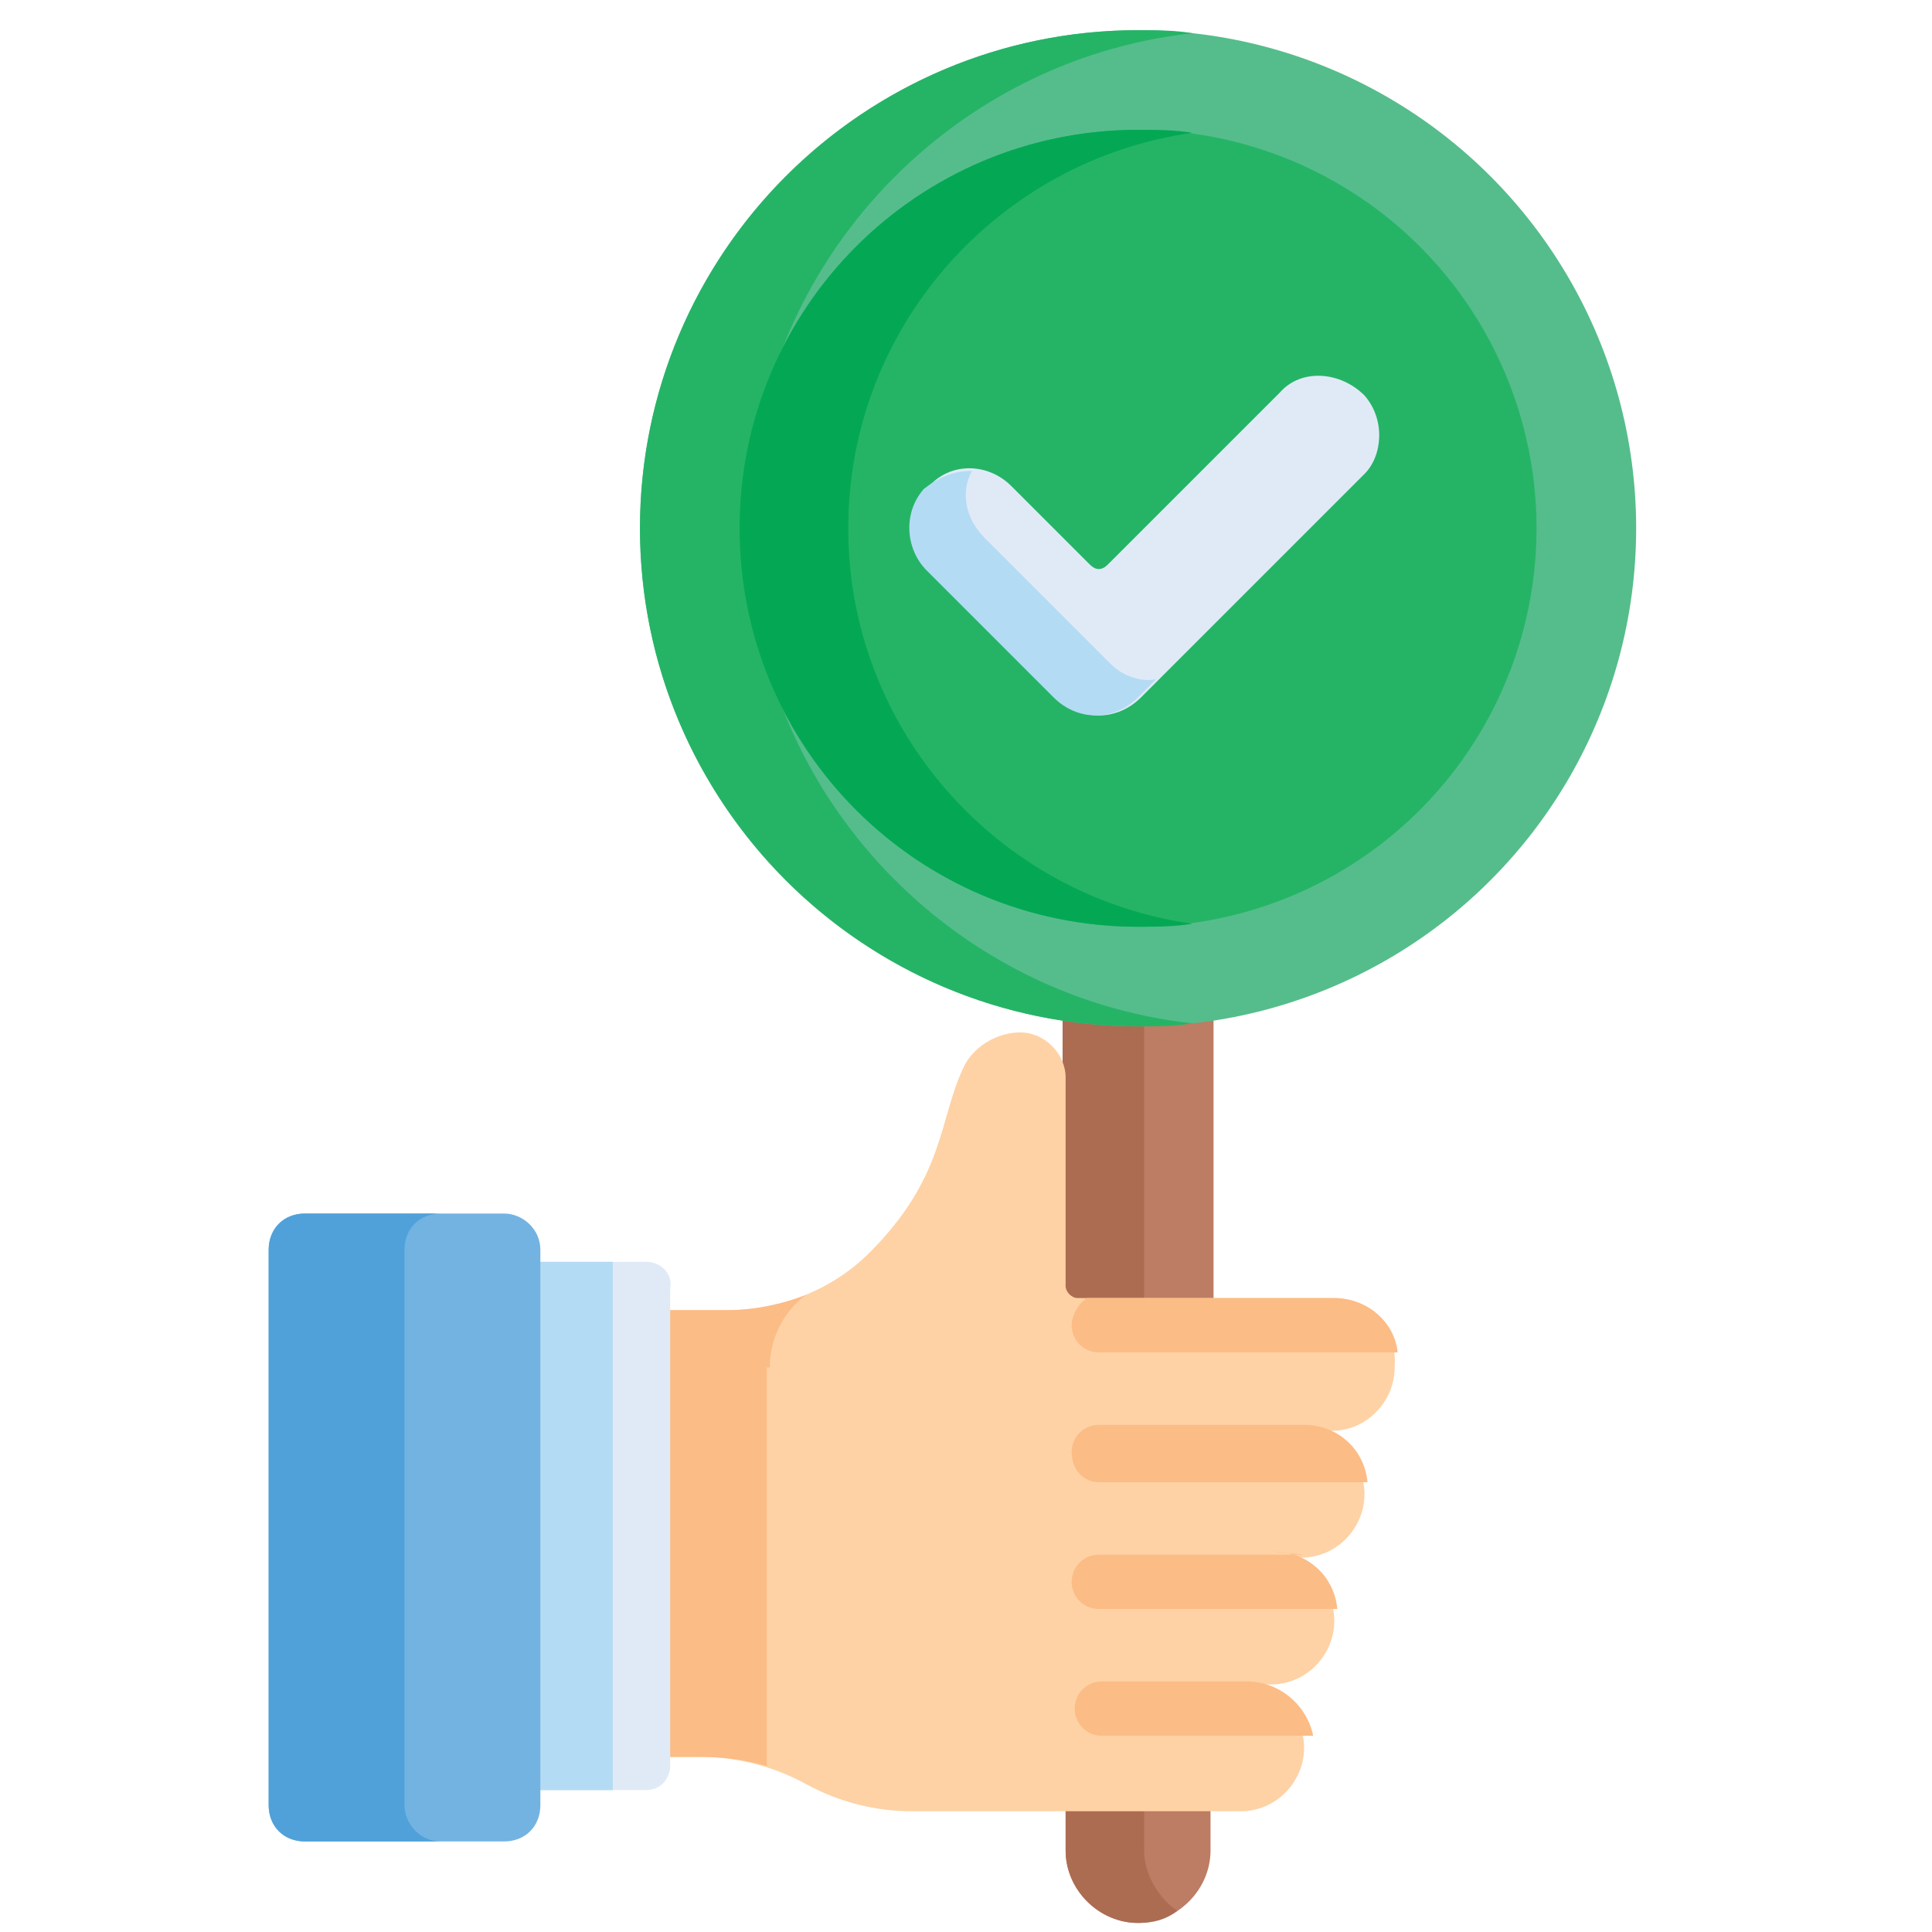 <svg xmlns="http://www.w3.org/2000/svg" xmlns:xlink="http://www.w3.org/1999/xlink" id="Layer_1" x="0px" y="0px" viewBox="0 0 64 64" xml:space="preserve"><path fill="#BD7C64" d="M35.3,59.7v1.6c0,1.3,1.1,2.4,2.4,2.4c1.3,0,2.4-1.1,2.4-2.4v-1.6H35.3z"></path><path fill="#BD7C64" d="M37.7,33.6c-0.8,0-1.8-0.1-2.5-0.2v2.3v7.3c0,0.2,0.2,0.4,0.4,0.4h4.6v-9.9C39.4,33.5,38.6,33.6,37.7,33.6 L37.7,33.6z"></path><path fill="#AB6C52" d="M37.9,61.3v-1.6h-2.6v1.6c0,1.3,1.1,2.4,2.4,2.4c0.5,0,0.9-0.1,1.3-0.4C38.4,62.9,37.9,62.1,37.9,61.3 L37.9,61.3z"></path><path fill="#AB6C52" d="M37.7,33.6c-0.8,0-1.8-0.1-2.5-0.2v2.3v7.3c0,0.2,0.2,0.4,0.4,0.4h2.3v-9.8C37.8,33.6,37.8,33.6,37.7,33.6z"></path><path fill="#FED2A5" d="M44.2,43h-8.5c-0.2,0-0.4-0.2-0.4-0.4v-6.9c0-0.8-0.7-1.5-1.5-1.5c0,0,0,0,0,0c-0.8,0-1.6,0.5-1.9,1.2 c-0.8,1.7-0.6,3.6-3.1,6.1c-1.2,1.2-2.9,1.9-4.7,1.9h-2.3v14.8h1.4c1.2,0,2.4,0.3,3.5,0.9c1.1,0.6,2.3,0.9,3.5,0.9h10.9 c1.2,0,2.1-1,2.1-2.1c0-1.2-1-2.1-2.1-2.1h1c1.2,0,2.1-1,2.1-2.1c0-1.2-1-2.1-2.1-2.1h1c1.2,0,2.1-1,2.1-2.1c0-1.2-1-2.1-2.1-2.1h1 c1.2,0,2.1-1,2.1-2.1C46.3,43.9,45.3,43,44.2,43L44.2,43z"></path><path fill="#FCBC86" d="M25.5,45.3c0-1,0.5-1.9,1.2-2.4c-0.8,0.3-1.7,0.5-2.6,0.5h-2.3v14.8h1.4c0.8,0,1.5,0.1,2.2,0.3V45.3z"></path><circle fill="#55BD8B" cx="37.7" cy="17.5" r="16.5"></circle><path fill="#25B466" d="M24.8,17.5C24.8,9,31.3,2,39.5,1.1C38.9,1,38.3,1,37.7,1c-9.1,0-16.5,7.4-16.5,16.5s7.4,16.5,16.5,16.5 c0.6,0,1.2,0,1.8-0.1C31.3,33,24.8,26,24.8,17.5L24.8,17.5z"></path><circle fill="#25B466" cx="37.7" cy="17.5" r="13.2"></circle><path fill="#04A854" d="M28.1,17.5c0-6.7,5-12.2,11.4-13.1c-0.6-0.1-1.2-0.1-1.8-0.1c-7.3,0-13.2,5.9-13.2,13.2s5.9,13.2,13.2,13.2 c0.6,0,1.2,0,1.8-0.1C33.1,29.7,28.1,24.2,28.1,17.5L28.1,17.5z"></path><g>	<path fill="#FCBC86" d="M41.3,55.7h1h0h-5.8c-0.5,0-0.9,0.4-0.9,0.9s0.4,0.9,0.9,0.9h7C43.3,56.5,42.4,55.7,41.3,55.7L41.3,55.7z"></path>	<path fill="#FCBC86" d="M43.2,51.5h-6.8c-0.5,0-0.9,0.4-0.9,0.9s0.4,0.9,0.9,0.9h7.9c-0.1-1.1-1-1.9-2.1-1.9L43.2,51.5L43.2,51.5z"></path>	<path fill="#FCBC86" d="M36.4,49.1h8.9c-0.1-1.1-1-1.9-2.1-1.9h-6.8c-0.5,0-0.9,0.4-0.9,0.9C35.5,48.7,35.9,49.1,36.4,49.1z"></path>	<path fill="#FCBC86" d="M44.2,43H36c-0.3,0.2-0.5,0.6-0.5,0.9c0,0.5,0.4,0.9,0.9,0.9h9.9C46.2,43.8,45.3,43,44.2,43L44.2,43z"></path></g><path fill="#E0EAF7" d="M21.4,41.8h-3.9v17.5h3.9c0.5,0,0.8-0.4,0.8-0.8V42.7C22.3,42.2,21.9,41.8,21.4,41.8L21.4,41.8z"></path><path fill="#B4DBF4" d="M17.5,41.8h2.8v17.5h-2.8V41.8z"></path><path fill="#72B3E2" d="M16.7,40.2h-6.6c-0.7,0-1.2,0.5-1.2,1.2v18.4c0,0.7,0.5,1.2,1.2,1.2h6.6c0.7,0,1.2-0.5,1.2-1.2V41.4 C17.9,40.7,17.3,40.2,16.7,40.2z"></path><path fill="#50A1D9" d="M13.4,59.8V41.4c0-0.7,0.5-1.2,1.2-1.2h-4.5c-0.7,0-1.2,0.5-1.2,1.2v18.4c0,0.7,0.5,1.2,1.2,1.2h4.5 C13.9,61,13.4,60.4,13.4,59.8z"></path><path fill="#E0EAF7" d="M45.2,13.1c-0.8-0.8-2.1-0.9-2.8-0.1l-5.7,5.7c-0.2,0.2-0.4,0.2-0.6,0l-2.6-2.6c-0.8-0.8-2.1-0.8-2.8,0.1 c-0.7,0.8-0.6,2,0.1,2.7l4.2,4.2c0.8,0.8,2,0.8,2.8,0l7.4-7.4C45.8,15.1,45.9,13.9,45.2,13.1z"></path><path fill="#B4DBF4" d="M36.8,22l-4.2-4.2c-0.6-0.6-0.8-1.5-0.4-2.2c-0.6,0-1.1,0.2-1.6,0.6c-0.7,0.8-0.6,2,0.1,2.7l4.2,4.2 c0.8,0.8,2,0.8,2.8,0l0.6-0.6C37.8,22.6,37.2,22.4,36.8,22z"></path></svg>